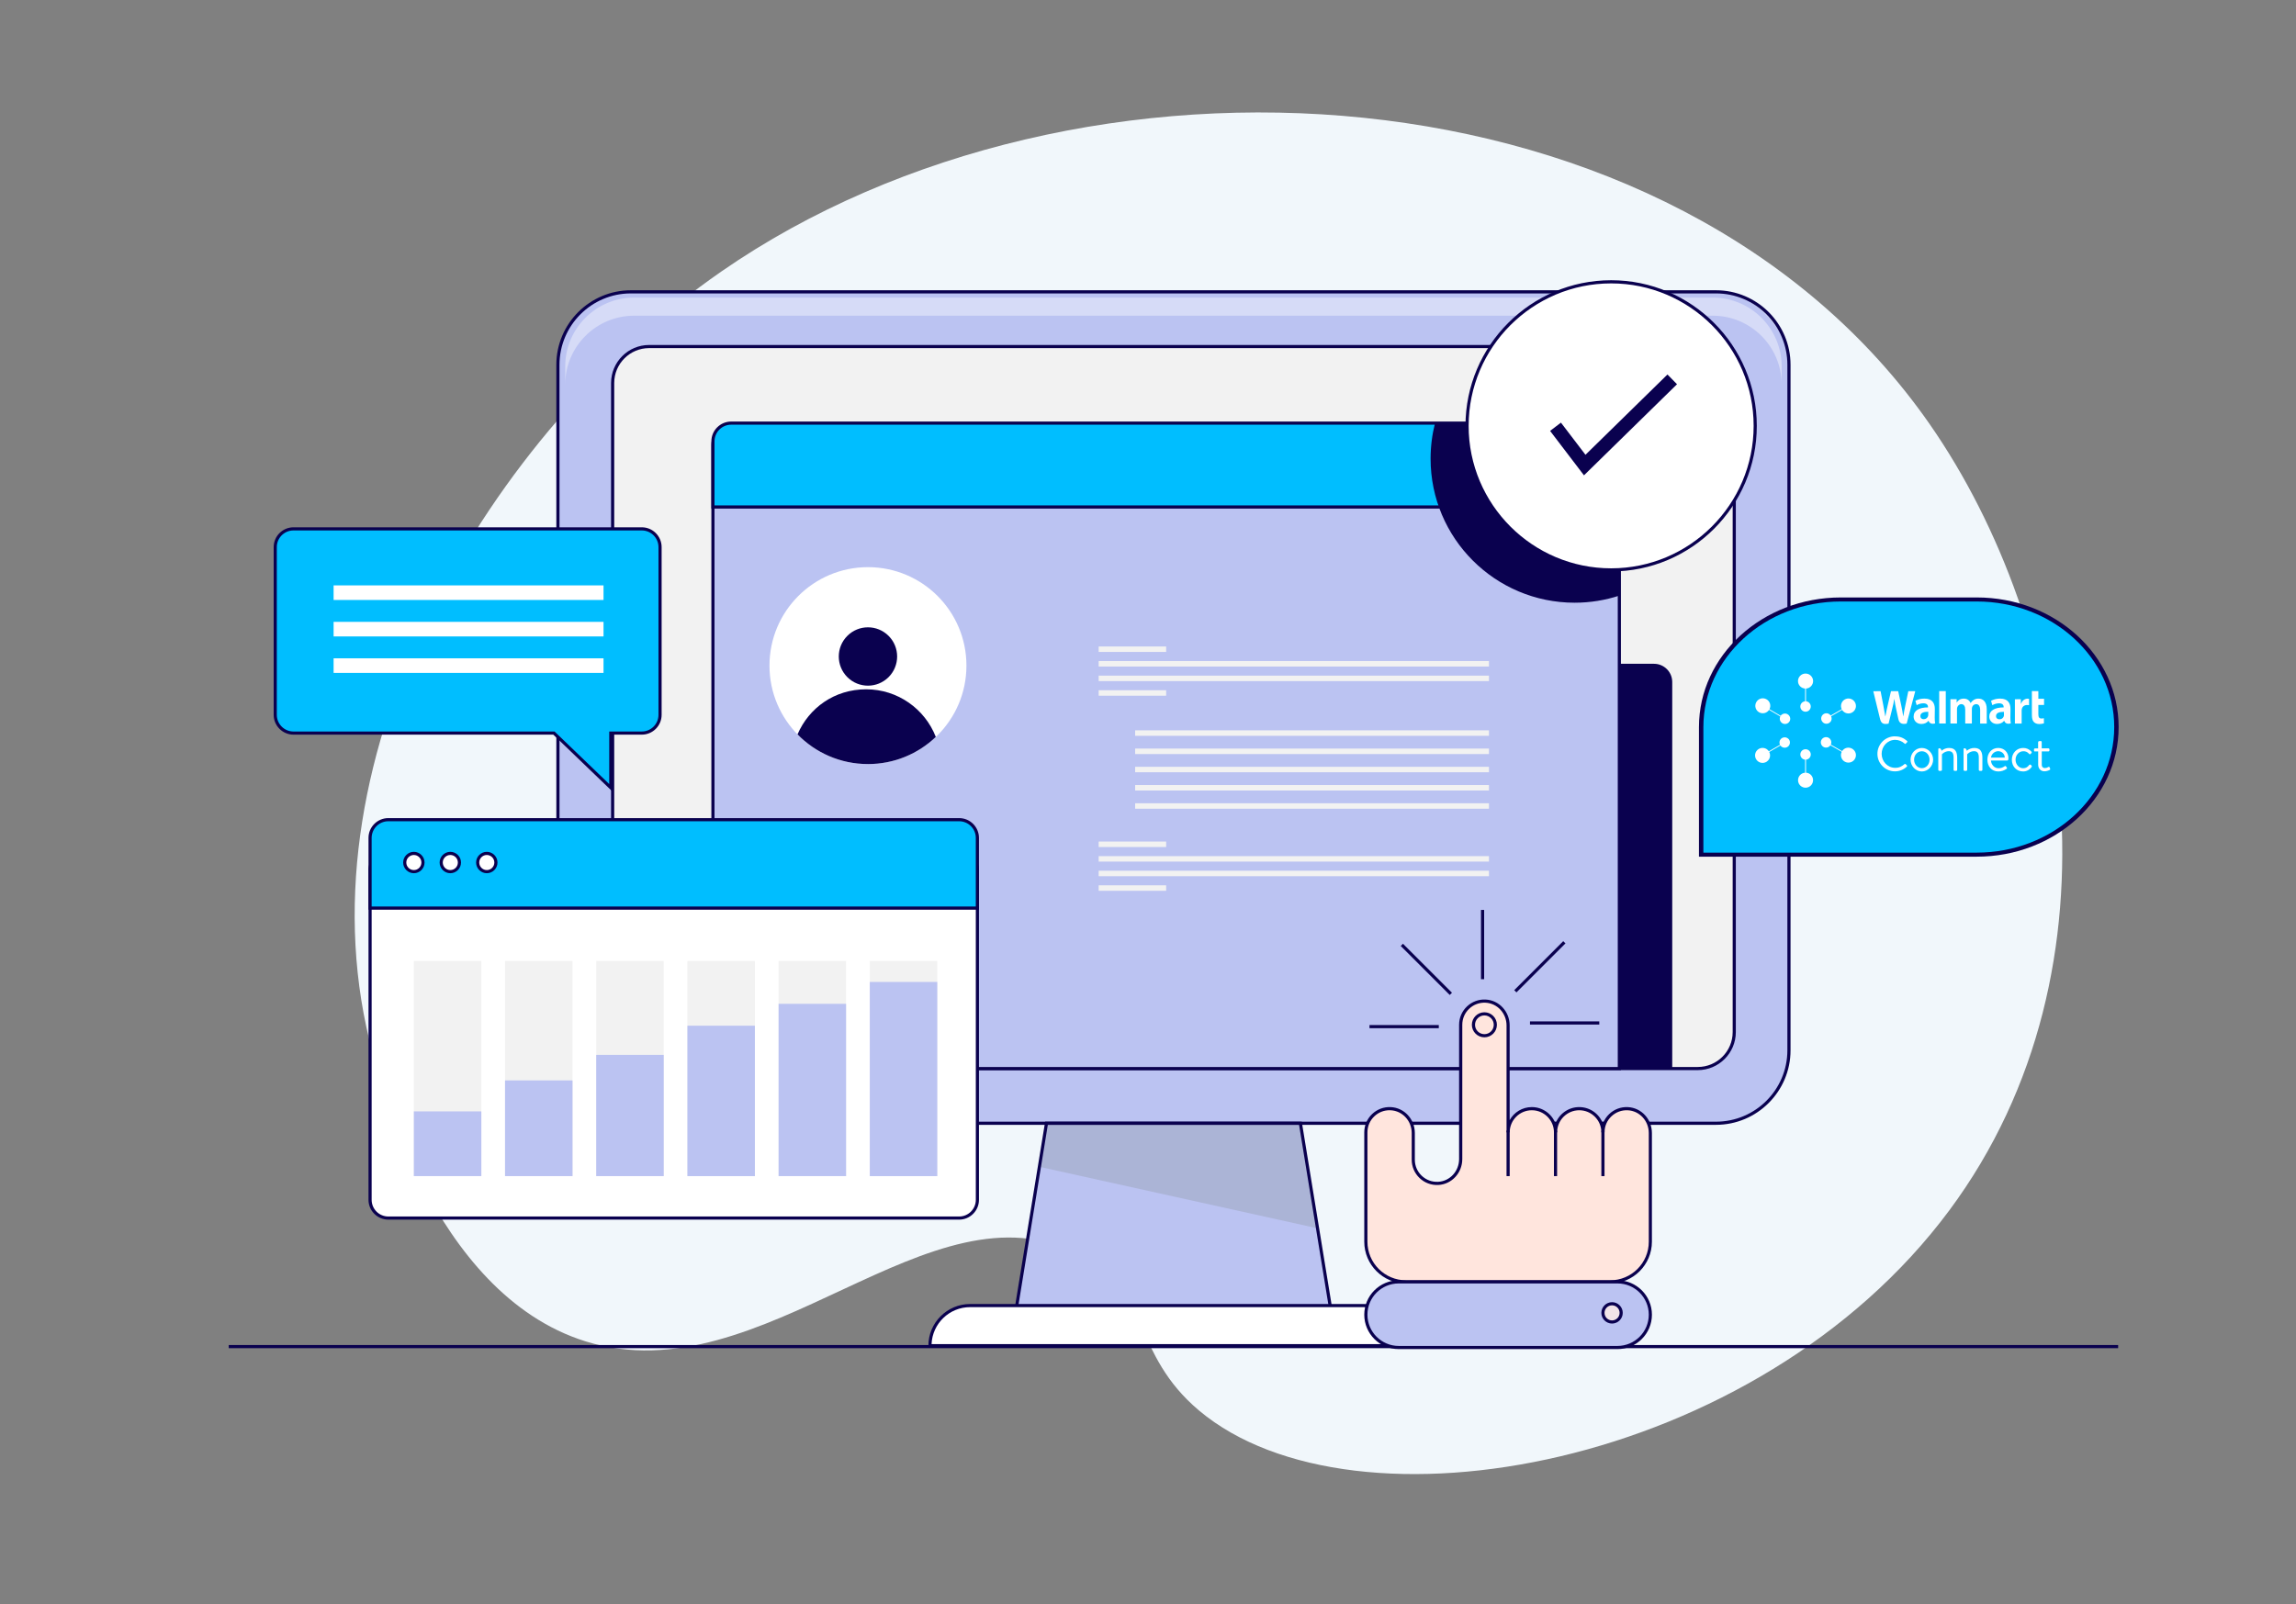 <?xml version="1.0" encoding="UTF-8"?><svg xmlns="http://www.w3.org/2000/svg" width="2382" height="1665" viewBox="0 0 2382 1665"><rect x="0" y="0" width="2382" height="1665" fill="#808080" stroke="none"/><g id="a"><path d="M2002.16,440.44c146.39,210.59,208.23,562.17,20.27,815.49-199.32,268.62-617.45,343.05-778.38,207.91-69.85-58.66-50.24-122.39-124.49-161.74-154.48-81.89-327.08,147.47-512.04,89.89-160.28-49.89-216.36-279.92-224.24-312.24-72.75-298.43,124.21-630.92,364.81-797.81C1118.83,24.81,1738,60.44,2002.16,440.44Z" fill="#f1f7fb" stroke-width="0"/><rect x="237.3" y="1395.79" width="1960.18" height="3.27" fill="#0a014f" stroke-width="0"/><polygon points="1386.74 1396.47 1048.06 1396.47 1085.68 1165.64 1349.11 1165.64 1386.74 1396.47" fill="#bbc3f2" stroke-width="0"/><polygon points="1085.68 1165.64 1078.31 1210.85 1366.88 1274.68 1349.11 1165.64 1085.68 1165.64" fill="#abb4d6" stroke-width="0"/><rect x="578.82" y="302.86" width="1277.15" height="862.78" rx="75.68" ry="75.68" fill="#bbc3f2" stroke-width="0"/><path d="M1780.29,1167.28H654.5c-42.63,0-77.32-34.68-77.32-77.32V378.54c0-42.63,34.68-77.32,77.32-77.32h1125.78c42.63,0,77.32,34.68,77.32,77.32v711.42c0,42.63-34.68,77.32-77.32,77.32ZM654.5,304.49c-40.83,0-74.05,33.22-74.05,74.05v711.42c0,40.83,33.22,74.05,74.05,74.05h1125.78c40.83,0,74.05-33.22,74.05-74.05V378.54c0-40.83-33.22-74.05-74.05-74.05H654.5Z" fill="#0a014f" stroke-width="0"/><path d="M1776.93,308.81H657.86c-39.41,0-71.47,32.06-71.47,71.47v18.81c0-39.41,32.06-71.47,71.47-71.47h1119.07c39.41,0,71.47,32.06,71.47,71.47v-18.81c0-39.41-32.06-71.47-71.47-71.47Z" fill="#d6dbf7" stroke-width="0"/><rect x="842.77" y="152.44" width="749.26" height="1163.62" rx="37.84" ry="37.84" transform="translate(1951.65 -483.14) rotate(90)" fill="#f2f2f2" stroke-width="0"/><path d="M1761.36,1110.51H673.43c-21.77,0-39.47-17.71-39.47-39.47V397.46c0-21.77,17.71-39.47,39.47-39.47h1087.94c21.77,0,39.47,17.71,39.47,39.47v673.58c0,21.77-17.71,39.47-39.47,39.47ZM673.43,361.25c-19.96,0-36.21,16.24-36.21,36.21v673.58c0,19.97,16.24,36.21,36.21,36.21h1087.94c19.97,0,36.21-16.24,36.21-36.21V397.46c0-19.96-16.24-36.21-36.21-36.21H673.43Z" fill="#0a014f" stroke-width="0"/><path d="M1388.66,1398.11h-342.52l38.16-234.1h266.21l38.16,234.1ZM1049.98,1394.84h334.84l-37.09-227.57h-260.65l-37.09,227.57Z" fill="#0a014f" stroke-width="0"/><path d="M1456.74,1396.47h-491.94c0-22.99,18.64-41.63,41.63-41.63h408.69c22.99,0,41.63,18.64,41.63,41.63h0Z" fill="#fff" stroke-width="0"/><path d="M1458.38,1398.11h-495.2v-1.63c0-23.85,19.41-43.26,43.26-43.26h408.69c23.85,0,43.26,19.41,43.26,43.26v1.63ZM966.47,1394.84h488.6c-.86-21.3-18.45-38.36-39.96-38.36h-408.69c-21.5,0-39.1,17.06-39.96,38.36Z" fill="#0a014f" stroke-width="0"/><path d="M1577.83,688.84h138.12c10.44,0,18.92,8.48,18.92,18.92v401.12h-157.04v-420.04h0Z" fill="#0a014f" stroke-width="0"/><path d="M1661.09,442.87h-902.52c-10.41,0-18.92,8.51-18.92,18.92v647.09h940.36V461.79c0-10.41-8.51-18.92-18.92-18.92Z" fill="#bbc3f2" stroke-width="0"/><path d="M1681.64,1110.51h-943.62V461.79c0-11.33,9.22-20.55,20.55-20.55h902.52c11.33,0,20.55,9.22,20.55,20.55v648.72ZM741.28,1107.25h937.09V461.79c0-9.53-7.75-17.29-17.29-17.29h-902.52c-9.53,0-17.29,7.75-17.29,17.29v645.45Z" fill="#0a014f" stroke-width="0"/><path d="M1680.01,458.01c0-10.41-8.51-18.92-18.92-18.92h-902.52c-10.41,0-18.92,8.51-18.92,18.92v68.11h940.36v-68.11Z" fill="#00beff" stroke-width="0"/><path d="M1681.64,527.76h-943.62v-69.75c0-11.33,9.22-20.55,20.55-20.55h902.52c11.33,0,20.55,9.22,20.55,20.55v69.75ZM741.28,524.49h937.09v-66.48c0-9.53-7.75-17.29-17.29-17.29h-902.52c-9.53,0-17.29,7.75-17.29,17.29v66.48Z" fill="#0a014f" stroke-width="0"/><circle cx="900.47" cy="690.73" r="102.17" fill="#fff" stroke-width="0"/><rect x="805.87" y="823.18" width="208.13" height="11.35" fill="#bbc3f2" stroke-width="0"/><rect x="805.87" y="861.02" width="208.13" height="11.35" fill="#bbc3f2" stroke-width="0"/><rect x="805.87" y="898.86" width="208.13" height="11.35" fill="#bbc3f2" stroke-width="0"/><rect x="805.87" y="936.7" width="208.13" height="11.35" fill="#bbc3f2" stroke-width="0"/><rect x="805.87" y="974.54" width="208.13" height="11.35" fill="#bbc3f2" stroke-width="0"/><path d="M1586.35,1081.44h-105.96c-12.54,0-22.7-10.17-22.7-22.7h0c0-12.54,10.17-22.7,22.7-22.7h105.96c12.54,0,22.7,10.17,22.7,22.7h0c0,12.54-10.17,22.7-22.7,22.7Z" fill="#bbc3f2" stroke-width="0"/><rect x="1139.82" y="670.87" width="70.01" height="5.68" fill="#f2f2f2" stroke-width="0"/><rect x="1139.82" y="716.28" width="70.01" height="5.68" fill="#f2f2f2" stroke-width="0"/><rect x="1139.82" y="686" width="404.9" height="5.68" fill="#f2f2f2" stroke-width="0"/><rect x="1139.82" y="701.14" width="404.9" height="5.68" fill="#f2f2f2" stroke-width="0"/><rect x="1139.82" y="873.32" width="70.01" height="5.68" fill="#f2f2f2" stroke-width="0"/><rect x="1139.82" y="918.73" width="70.01" height="5.68" fill="#f2f2f2" stroke-width="0"/><rect x="1139.82" y="888.45" width="404.9" height="5.68" fill="#f2f2f2" stroke-width="0"/><rect x="1139.82" y="903.59" width="404.9" height="5.68" fill="#f2f2f2" stroke-width="0"/><rect x="1177.66" y="757.9" width="367.06" height="5.68" fill="#f2f2f2" stroke-width="0"/><rect x="1177.66" y="776.82" width="367.06" height="5.68" fill="#f2f2f2" stroke-width="0"/><rect x="1177.66" y="795.74" width="367.06" height="5.68" fill="#f2f2f2" stroke-width="0"/><rect x="1177.66" y="814.66" width="367.06" height="5.68" fill="#f2f2f2" stroke-width="0"/><rect x="1177.66" y="833.58" width="367.06" height="5.68" fill="#f2f2f2" stroke-width="0"/><path d="M1688.76,1150.53c-14.13-.67-25.79,10.59-25.79,24.57,0-13.58-11.01-24.6-24.6-24.6s-24.6,11.01-24.6,24.6c0-13.58-11.01-24.6-24.6-24.6s-24.6,11.01-24.6,24.6v-110.94c0-13.24-10.18-24.64-23.41-25.26-14.13-.67-25.79,10.59-25.79,24.57v139.32c0,13.24-10.18,24.64-23.41,25.26-14.13.67-25.79-10.59-25.79-24.57v-27.69c0-13.24-10.18-24.64-23.41-25.26-14.13-.67-25.79,10.59-25.79,24.57v113.48c0,23.01,18.66,41.67,41.67,41.67h211.82c23.01,0,41.67-18.66,41.67-41.67v-112.78c0-13.24-10.18-24.64-23.41-25.26Z" fill="#ffe5dd" stroke-width="0"/><path d="M1670.5,1331.88h-211.82c-23.88,0-43.31-19.43-43.31-43.31v-113.48c0-7.24,2.89-13.98,8.13-18.98,5.24-5,12.13-7.56,19.37-7.22,14,.66,24.96,12.47,24.96,26.9v27.69c0,6.34,2.53,12.24,7.11,16.62,4.59,4.37,10.61,6.6,16.96,6.32,12.25-.58,21.85-10.96,21.85-23.63v-139.32c0-7.24,2.89-13.98,8.13-18.98,5.24-5,12.11-7.56,19.37-7.22,14,.66,24.96,12.47,24.96,26.89v98.27c4.47-8.08,13.09-13.56,22.96-13.56,11.26,0,20.89,7.13,24.6,17.11,3.71-9.98,13.34-17.11,24.6-17.11s20.87,7.12,24.59,17.09c1.36-3.68,3.56-7.03,6.5-9.84,5.24-5,12.13-7.56,19.37-7.22h0c14,.66,24.96,12.47,24.96,26.9v112.78c0,23.88-19.43,43.31-43.31,43.31ZM1441.6,1152.14c-5.94,0-11.53,2.23-15.84,6.35-4.59,4.38-7.11,10.28-7.11,16.62v113.48c0,22.08,17.96,40.04,40.04,40.04h211.82c22.08,0,40.04-17.96,40.04-40.04v-112.78c0-12.67-9.6-23.05-21.85-23.63-6.36-.29-12.38,1.95-16.96,6.32-4.59,4.38-7.11,10.28-7.11,16.62h-3.27c0-12.66-10.3-22.96-22.96-22.96s-22.96,10.3-22.96,22.96h-3.27c0-12.66-10.3-22.96-22.96-22.96s-22.96,10.3-22.96,22.96h-3.27v-110.94c0-12.67-9.6-23.05-21.85-23.63-6.36-.29-12.38,1.95-16.96,6.32-4.59,4.38-7.11,10.28-7.11,16.62v139.32c0,14.42-10.97,26.24-24.96,26.9-7.26.34-14.13-2.22-19.37-7.22-5.24-5-8.13-11.74-8.13-18.98v-27.69c0-12.67-9.6-23.05-21.85-23.63-.38-.02-.75-.03-1.12-.03Z" fill="#0a014f" stroke-width="0"/><rect x="1562.96" y="1173.21" width="3.27" height="47.3" fill="#0a014f" stroke-width="0"/><rect x="1612.15" y="1173.21" width="3.27" height="47.3" fill="#0a014f" stroke-width="0"/><rect x="1661.34" y="1173.21" width="3.27" height="47.3" fill="#0a014f" stroke-width="0"/><rect x="1417.01" y="1330.25" width="295.16" height="68.11" rx="34.06" ry="34.06" fill="#bbc3f2" stroke-width="0"/><path d="M1678.11,1400h-227.05c-19.68,0-35.69-16.01-35.69-35.69s16.01-35.69,35.69-35.69h227.05c19.68,0,35.69,16.01,35.69,35.69s-16.01,35.69-35.69,35.69ZM1451.07,1331.88c-17.88,0-32.42,14.54-32.42,32.42s14.54,32.42,32.42,32.42h227.05c17.88,0,32.42-14.54,32.42-32.42s-14.55-32.42-32.42-32.42h-227.05Z" fill="#0a014f" stroke-width="0"/><circle cx="1672.44" cy="1362.42" r="9.46" transform="translate(-473.53 1581.63) rotate(-45)" fill="#f2e4e8" stroke-width="0"/><path d="M1672.44,1373.51c-6.12,0-11.09-4.98-11.09-11.09s4.98-11.09,11.09-11.09,11.09,4.98,11.09,11.09-4.98,11.09-11.09,11.09ZM1672.44,1354.59c-4.32,0-7.83,3.51-7.83,7.83s3.51,7.83,7.83,7.83,7.83-3.51,7.83-7.83-3.51-7.83-7.83-7.83Z" fill="#0a014f" stroke-width="0"/><rect x="1536.47" y="944.27" width="3.27" height="71.9" fill="#0a014f" stroke-width="0"/><rect x="1478.15" y="969.99" width="3.27" height="71.9" transform="translate(-277.89 1341) rotate(-45)" fill="#0a014f" stroke-width="0"/><rect x="1420.79" y="1063.73" width="71.9" height="3.27" fill="#0a014f" stroke-width="0"/><rect x="1587.29" y="1059.94" width="71.9" height="3.27" fill="#0a014f" stroke-width="0"/><rect x="1561.57" y="1001.63" width="71.9" height="3.27" transform="translate(-241.51 1423.47) rotate(-45)" fill="#0a014f" stroke-width="0"/><path d="M1539.99,1076.46c-7.16,0-12.99-5.83-12.99-12.99s5.83-12.99,12.99-12.99,12.99,5.83,12.99,12.99-5.83,12.99-12.99,12.99ZM1539.99,1053.75c-5.36,0-9.72,4.36-9.72,9.72s4.36,9.72,9.72,9.72,9.72-4.36,9.72-9.72-4.36-9.72-9.72-9.72Z" fill="#0a014f" stroke-width="0"/><circle cx="900.47" cy="681.27" r="30.27" transform="translate(-217.99 836.27) rotate(-45)" fill="#0a014f" stroke-width="0"/><path d="M900.47,792.9c27.29,0,52.06-10.72,70.39-28.16-11.27-28.92-39.38-49.42-72.28-49.42s-59.28,19.25-71.2,46.76c18.55,19,44.44,30.81,73.09,30.81Z" fill="#0a014f" stroke-width="0"/><path d="M1661.09,439.09h-172.31c-3,11.8-4.6,24.16-4.6,36.9,0,82.55,66.92,149.47,149.47,149.47,16.19,0,31.76-2.61,46.36-7.37v-160.08c0-10.41-8.51-18.92-18.92-18.92Z" fill="#0a014f" stroke-width="0"/><circle cx="1671.49" cy="441.93" r="149.47" fill="#fff" stroke-width="0"/><path d="M1671.49,593.03c-83.32,0-151.11-67.79-151.11-151.11s67.79-151.11,151.11-151.11,151.11,67.79,151.11,151.11-67.79,151.11-151.11,151.11ZM1671.49,294.09c-81.52,0-147.84,66.32-147.84,147.84s66.32,147.84,147.84,147.84,147.84-66.32,147.84-147.84-66.32-147.84-147.84-147.84Z" fill="#0a014f" stroke-width="0"/><polygon points="1643.31 493.27 1608.15 447.16 1619.41 438.58 1644.86 471.94 1729.92 388.63 1739.83 398.74 1643.31 493.27" fill="#0a014f" stroke-width="0"/><path d="M665.86,548.83h-361.38c-10.45,0-18.92,8.47-18.92,18.92v174.07c0,10.45,8.47,18.92,18.92,18.92h270.19l59.03,56.76v-56.76h32.17c10.45,0,18.92-8.47,18.92-18.92v-174.07c0-10.45-8.47-18.92-18.92-18.92Z" fill="#00beff" stroke-width="0"/><path d="M635.33,821.34l-61.32-58.97h-269.53c-11.33,0-20.55-9.22-20.55-20.55v-174.07c0-11.33,9.22-20.55,20.55-20.55h361.38c11.33,0,20.55,9.22,20.55,20.55v174.07c0,11.33-9.22,20.55-20.55,20.55h-30.53v58.97ZM304.47,550.46c-9.53,0-17.29,7.75-17.29,17.29v174.07c0,9.53,7.75,17.29,17.29,17.29h270.84l56.74,54.56v-54.56h33.8c9.53,0,17.29-7.75,17.29-17.29v-174.07c0-9.53-7.75-17.29-17.29-17.29h-361.38Z" fill="#0a014f" stroke-width="0"/><rect x="346.1" y="607.48" width="280.03" height="15.14" fill="#fff" stroke-width="0"/><rect x="346.1" y="645.32" width="280.03" height="15.14" fill="#fff" stroke-width="0"/><rect x="346.1" y="683.16" width="280.03" height="15.14" fill="#fff" stroke-width="0"/><rect x="383.94" y="883.72" width="630.06" height="380.31" rx="18.92" ry="18.92" fill="#fff" stroke-width="0"/><path d="M995.08,1265.66H402.86c-11.33,0-20.55-9.22-20.55-20.55v-342.47c0-11.33,9.22-20.55,20.55-20.55h592.22c11.33,0,20.55,9.22,20.55,20.55v342.47c0,11.33-9.22,20.55-20.55,20.55ZM402.86,885.36c-9.53,0-17.29,7.75-17.29,17.29v342.47c0,9.53,7.75,17.29,17.29,17.29h592.22c9.53,0,17.29-7.75,17.29-17.29v-342.47c0-9.53-7.75-17.29-17.29-17.29H402.86Z" fill="#0a014f" stroke-width="0"/><rect x="902.37" y="997.25" width="70.01" height="223.26" fill="#f2f2f2" stroke-width="0"/><rect x="807.76" y="997.25" width="70.01" height="223.26" fill="#f2f2f2" stroke-width="0"/><rect x="713.16" y="997.25" width="70.01" height="223.26" fill="#f2f2f2" stroke-width="0"/><rect x="618.56" y="997.25" width="70.01" height="223.26" fill="#f2f2f2" stroke-width="0"/><rect x="523.95" y="997.25" width="70.01" height="223.26" fill="#f2f2f2" stroke-width="0"/><rect x="429.35" y="997.25" width="70.01" height="223.26" fill="#f2f2f2" stroke-width="0"/><path d="M995.08,850.61H402.86c-10.45,0-18.92,8.47-18.92,18.92v72.84h630.06v-72.84c0-10.45-8.47-18.92-18.92-18.92Z" fill="#00beff" stroke-width="0"/><path d="M1015.63,944.01H382.31v-74.48c0-11.33,9.22-20.55,20.55-20.55h592.22c11.33,0,20.55,9.22,20.55,20.55v74.48ZM385.57,940.74h626.79v-71.21c0-9.53-7.75-17.29-17.29-17.29H402.86c-9.53,0-17.29,7.75-17.29,17.29v71.21Z" fill="#0a014f" stroke-width="0"/><circle cx="429.35" cy="895.08" r="9.46" fill="#fff" stroke-width="0"/><path d="M429.35,906.17c-6.12,0-11.09-4.98-11.09-11.09s4.98-11.09,11.09-11.09,11.09,4.98,11.09,11.09-4.98,11.09-11.09,11.09ZM429.35,887.25c-4.32,0-7.83,3.51-7.83,7.83s3.51,7.83,7.83,7.83,7.83-3.51,7.83-7.83-3.51-7.83-7.83-7.83Z" fill="#0a014f" stroke-width="0"/><circle cx="467.19" cy="895.08" r="9.46" fill="#fff" stroke-width="0"/><path d="M467.19,906.17c-6.12,0-11.09-4.98-11.09-11.09s4.98-11.09,11.09-11.09,11.09,4.98,11.09,11.09-4.98,11.09-11.09,11.09ZM467.19,887.25c-4.32,0-7.83,3.51-7.83,7.83s3.51,7.83,7.83,7.83,7.83-3.51,7.83-7.83-3.51-7.83-7.83-7.83Z" fill="#0a014f" stroke-width="0"/><circle cx="505.03" cy="895.08" r="9.46" fill="#fff" stroke-width="0"/><path d="M505.03,906.17c-6.12,0-11.09-4.98-11.09-11.09s4.98-11.09,11.09-11.09,11.09,4.98,11.09,11.09-4.98,11.09-11.09,11.09ZM505.03,887.25c-4.32,0-7.83,3.51-7.83,7.83s3.51,7.83,7.83,7.83,7.83-3.51,7.83-7.83-3.51-7.83-7.83-7.83Z" fill="#0a014f" stroke-width="0"/><rect x="902.37" y="1019.01" width="70.01" height="201.51" fill="#bbc3f2" stroke-width="0"/><rect x="807.76" y="1041.71" width="70.01" height="178.8" fill="#bbc3f2" stroke-width="0"/><rect x="713.16" y="1064.42" width="70.01" height="156.1" fill="#bbc3f2" stroke-width="0"/><rect x="618.56" y="1094.69" width="70.01" height="125.82" fill="#bbc3f2" stroke-width="0"/><rect x="523.95" y="1121.18" width="70.01" height="99.33" fill="#bbc3f2" stroke-width="0"/><rect x="429.35" y="1153.34" width="70.01" height="67.17" fill="#bbc3f2" stroke-width="0"/></g><g id="b"><path d="M2050.78,889h-288.18v-134.5c0-74.28,65.91-134.5,147.22-134.5h140.96c81.31,0,147.22,60.22,147.22,134.5h0c0,74.28-65.91,134.5-147.22,134.5Z" fill="#0a014f" stroke-width="0"/><path d="M1767.18,884.81h283.6c78.65,0,142.64-58.46,142.64-130.31s-63.99-130.31-142.64-130.31h-140.96c-78.65,0-142.64,58.46-142.64,130.31v130.31Z" fill="#00beff" stroke-width="0"/><path d="M1873.21,698.99c-4.27-.06-7.81,3.42-7.87,7.68-.06,4.21,3.23,7.62,7.38,7.87v13.23c-2.99.24-5.18,2.87-4.94,5.85s2.87,5.18,5.85,4.94,5.18-2.87,4.94-5.85c-.24-2.62-2.32-4.76-4.94-4.94v-13.23c4.27-.24,7.62-3.9,7.38-8.17-.24-4.15-3.66-7.38-7.81-7.38Z" fill="#fff" stroke-width="0"/><path d="M1894.8,751.07c2.99,0,5.43-2.38,5.43-5.37,0-.79-.18-1.65-.55-2.38l11.4-6.65c2.26,3.66,7.01,4.82,10.67,2.56,3.66-2.26,4.82-7.01,2.56-10.67s-7.01-4.82-10.67-2.56c-3.35,2.07-4.63,6.34-2.93,9.94l-11.46,6.59c-1.71-2.44-5.06-3.11-7.5-1.4-2.44,1.71-3.11,5.06-1.4,7.5.98,1.59,2.68,2.44,4.45,2.44Z" fill="#fff" stroke-width="0"/><path d="M1851.56,765.16c-2.99,0-5.43,2.38-5.43,5.37,0,.85.18,1.65.55,2.38l-11.59,6.71c-2.38-3.6-7.2-4.57-10.79-2.2s-4.57,7.2-2.2,10.79c2.38,3.6,7.2,4.57,10.79,2.2,2.2-1.46,3.54-3.9,3.48-6.53,0-1.22-.3-2.44-.85-3.54l11.59-6.71c1.71,2.44,5.12,3.05,7.56,1.34s3.05-5.12,1.34-7.56c-1.04-1.4-2.68-2.26-4.45-2.26h0Z" fill="#fff" stroke-width="0"/><path d="M1873.64,801.87v-13.54c2.99-.24,5.18-2.87,4.94-5.85-.24-2.99-2.87-5.18-5.85-4.94s-5.18,2.87-4.94,5.85c.24,2.62,2.32,4.76,4.94,4.94v13.54c-4.27.24-7.56,3.9-7.32,8.23.24,4.27,3.9,7.56,8.23,7.32,4.27-.24,7.56-3.9,7.32-8.23-.18-3.96-3.35-7.14-7.32-7.32Z" fill="#fff" stroke-width="0"/><path d="M1921.51,776.93c-3.6-2.07-8.17-.98-10.37,2.5l-11.77-6.71c1.28-2.74.12-5.98-2.56-7.26s-5.98-.12-7.26,2.56-.12,5.98,2.56,7.26c2.44,1.16,5.31.37,6.83-1.83l11.77,6.71c-1.89,3.84-.37,8.54,3.48,10.43,3.84,1.89,8.54.37,10.43-3.48,1.89-3.66.49-8.11-3.11-10.18Z" fill="#fff" stroke-width="0"/><path d="M1854.61,741.25c-2.44-1.46-5.61-.79-7.26,1.52l-11.59-6.83c1.95-3.84.43-8.48-3.42-10.43-3.84-1.95-8.48-.43-10.43,3.42-1.95,3.84-.43,8.48,3.42,10.43,3.54,1.77,7.81.61,10-2.68l11.65,6.83c-1.28,2.68-.18,5.92,2.56,7.26,2.68,1.28,5.92.18,7.26-2.56,1.16-2.5.24-5.49-2.2-6.95h0Z" fill="#fff" stroke-width="0"/><path d="M2085.8,735.76c0-5.73-2.44-10.79-10.73-10.79-3.29-.06-6.53.73-9.45,2.26l1.34,4.57c2.07-1.22,4.45-1.89,6.89-1.95,4.21,0,4.88,2.38,4.88,3.9v.37c-9.15,0-14.94,3.17-14.94,9.57,0,3.9,2.93,7.62,8.05,7.62,3.17,0,5.79-1.28,7.32-3.29h.18s1.04,4.39,6.77,2.68c-.3-2.01-.43-4.02-.43-6.1l.12-8.84ZM2079.03,741.8c.06,2.5-1.83,4.51-4.33,4.63h-.49c-1.89,0-3.42-1.1-3.42-3.35,0-3.48,3.84-4.39,8.17-4.39l.06,3.11h0ZM1951.02,717.22c.73,3.54,2.68,13.9,2.68,13.9.85,4.27,1.59,8.72,2.2,12.26h.12c.55-3.72,1.46-7.26,2.44-11.65l3.35-14.45h7.5l3.17,14.82c.85,4.15,1.46,7.32,2.01,11.16h.12c.55-3.9,1.28-7.2,2.13-11.4l3.05-14.57h7.2l-8.9,33.6c-5.67,1.22-7.81-1.04-8.6-4.63-.79-3.6-2.32-10.49-2.32-10.49-.79-3.42-1.4-6.83-1.83-10.31h-.12c-.61,3.84-1.22,6.53-2.2,10.31l-3.72,15.18c-5.79,1.16-7.81-.55-8.9-5.18-.98-3.96-6.95-28.42-6.95-28.42l7.56-.12ZM2007.31,735.76c0-5.73-2.44-10.79-10.73-10.79-3.29-.06-6.53.73-9.45,2.26l1.34,4.57c2.07-1.22,4.45-1.95,6.89-1.95,4.21,0,4.88,2.38,4.88,3.9v.37c-9.15,0-14.94,3.17-14.94,9.57,0,3.9,2.93,7.62,8.05,7.62,3.17,0,5.79-1.28,7.32-3.29h.18s1.04,4.39,6.77,2.68c-.3-2.01-.43-4.02-.43-6.1l.12-8.84ZM2000.48,741.8c0,.49-.06.91-.18,1.34-.67,1.95-2.5,3.29-4.57,3.23-1.89,0-3.42-1.1-3.42-3.35,0-3.48,3.84-4.39,8.17-4.39v3.17h0ZM2018.66,750.82h-6.83v-33.6h6.83v33.6ZM2114.7,717.22v7.93h5.92v6.4h-5.92v9.51c0,3.05.79,4.57,3.11,4.57.85,0,1.77-.12,2.62-.3l.06,5.31c-1.59.49-3.29.73-4.94.73-2.38,0-4.33-.85-5.55-2.13-1.4-1.46-2.01-3.84-2.01-7.26v-24.82l6.71.06h0ZM2096.53,725.58v4.76h.18c1.28-3.66,4.27-5.31,6.83-5.31.55,0,1.04.06,1.52.18v6.59c-.67-.12-1.34-.18-2.01-.18-2.99,0-5.06,1.71-5.55,4.45-.12.61-.18,1.22-.12,1.89v12.93h-7.01v-25.25l6.16-.06h0ZM2029.94,725.58v3.42h.12c1.16-1.83,3.11-4.02,7.32-4.02,3.35,0,5.85,1.77,6.95,4.51h.12c.85-1.28,1.95-2.32,3.23-3.17,1.52-.91,3.23-1.4,5-1.34,4.51,0,8.48,3.11,8.48,10.98v14.88h-6.83v-13.84c0-3.96-1.34-6.28-4.15-6.28-1.89,0-3.6,1.28-4.15,3.05-.18.67-.3,1.34-.3,2.07v15h-6.89v-14.39c0-3.35-1.28-5.73-4.09-5.73-2.2,0-3.6,1.77-4.15,3.23-.24.67-.3,1.34-.3,2.07v14.82h-6.83v-25.25h6.46Z" fill="#fff" stroke-width="0"/><path d="M1966.27,764.18c5.12,0,8.78,1.77,12.2,4.7.43.37.43.98.06,1.4h0l-1.34,1.34c-.43.55-.79.49-1.34-.06-2.62-2.38-6.1-3.72-9.64-3.78-7.99,0-14.09,6.71-14.09,14.51s6.1,14.51,14.03,14.51c4.39,0,6.95-1.52,9.64-3.78.3-.37.85-.37,1.22-.06q.06.06.12.12l1.16,1.16c.37.37.37.98-.06,1.34h0c-3.23,3.05-7.5,4.82-12.01,4.88-10,.18-18.29-7.81-18.48-17.87-.18-10,7.81-18.29,17.87-18.48.3.06.49.06.67.06h0Z" fill="#fff" stroke-width="0"/><path d="M1993.83,776.19c6.46,0,11.71,5.55,11.71,12.14s-5.24,12.26-11.71,12.26-11.71-5.61-11.71-12.26,5.24-12.14,11.71-12.14ZM1993.83,797.17c4.57,0,7.99-4.02,7.99-8.84s-3.35-8.72-7.99-8.72-8.05,3.96-8.05,8.72,3.48,8.84,8.05,8.84Z" fill="#fff" stroke-width="0"/><path d="M2010.91,777.41c0-.49.37-.85.79-.91h.12c1.46,0,2.26,1.1,2.44,2.62,2.2-1.89,4.94-2.93,7.81-2.93,6.77,0,8.42,4.39,8.42,10.37v12.32c0,.61-.49,1.1-1.1,1.1h-1.52c-.61,0-1.1-.49-1.1-1.1v-12.81c0-4.45-1.52-6.53-4.94-6.53-4.39,0-7.14,3.23-7.14,3.23v16.1c0,.61-.49,1.1-1.1,1.1h-1.59c-.61,0-1.1-.49-1.1-1.1v-21.47Z" fill="#fff" stroke-width="0"/><path d="M2037.07,777.41c0-.49.37-.85.79-.91h.12c1.46,0,2.26,1.1,2.44,2.62,2.2-1.89,4.94-2.93,7.81-2.93,6.77,0,8.42,4.39,8.42,10.37v12.32c0,.61-.49,1.1-1.1,1.1h-1.52c-.61,0-1.1-.49-1.1-1.1v-12.81c0-4.45-1.52-6.53-4.94-6.53-4.39,0-7.14,3.23-7.14,3.23v16.1c0,.61-.49,1.1-1.1,1.1h-1.52c-.61,0-1.1-.49-1.1-1.1v-21.47h-.06Z" fill="#fff" stroke-width="0"/><path d="M2073.11,776.19c6.1,0,10.55,4.51,10.55,10.61,0,.49-.06.91-.12,1.4-.06.55-.49.98-1.04,1.04h-16.95c.12,3.9,3.35,7.99,7.62,7.99,2.26.06,4.45-.61,6.28-1.89.79-.55,1.16-.73,1.77.12l.61.85c.43.73.67.98-.18,1.59-2.5,1.77-5.49,2.68-8.54,2.68-7.07,0-11.28-5.55-11.28-12.2-.06-6.59,4.21-12.2,11.28-12.2ZM2079.88,786.19c-.06-3.72-3.11-6.65-6.83-6.65s-7.01,2.87-7.5,6.65h14.33Z" fill="#fff" stroke-width="0"/><path d="M2099.03,776.19c3.23-.06,6.34,1.34,8.48,3.84.43.43.37,1.16-.06,1.59q-.06.06-.12.12l-.79.73c-.73.67-1.22.12-1.65-.37-1.46-1.71-3.6-2.62-5.85-2.5-4.45,0-7.99,3.96-7.99,8.78s3.48,8.84,7.81,8.84c3.54,0,5.06-1.83,6.34-3.35.67-.73,1.34-.55,1.95.12l.3.3c.55.55.73,1.04.3,1.59-1.95,2.93-5.24,4.7-8.78,4.7-6.89,0-11.77-5.12-11.77-12.14,0-6.95,5.06-12.26,11.83-12.26Z" fill="#fff" stroke-width="0"/><path d="M2111.35,779.91c-.61.06-1.1-.43-1.16-1.04v-1.1c0-.61.43-1.1,1.04-1.1h3.23v-6.46c.06-.61.49-1.1,1.1-1.1l1.59-.12c.55,0,1.04.49,1.04,1.04v6.59h6.89c.61-.06,1.1.43,1.16,1.04v1.04c0,.61-.55,1.1-1.16,1.1h-6.83v13.78c0,2.44,1.52,3.48,3.11,3.48,1.28,0,2.5-.37,3.6-1.04.91-.55,1.28-.12,1.46.43l.43,1.04c.3.73.18,1.16-.43,1.52-1.71.91-3.6,1.4-5.49,1.4-4.09,0-6.4-3.23-6.4-6.83v-13.78h-3.17v.12h0Z" fill="#fff" stroke-width="0"/></g></svg>